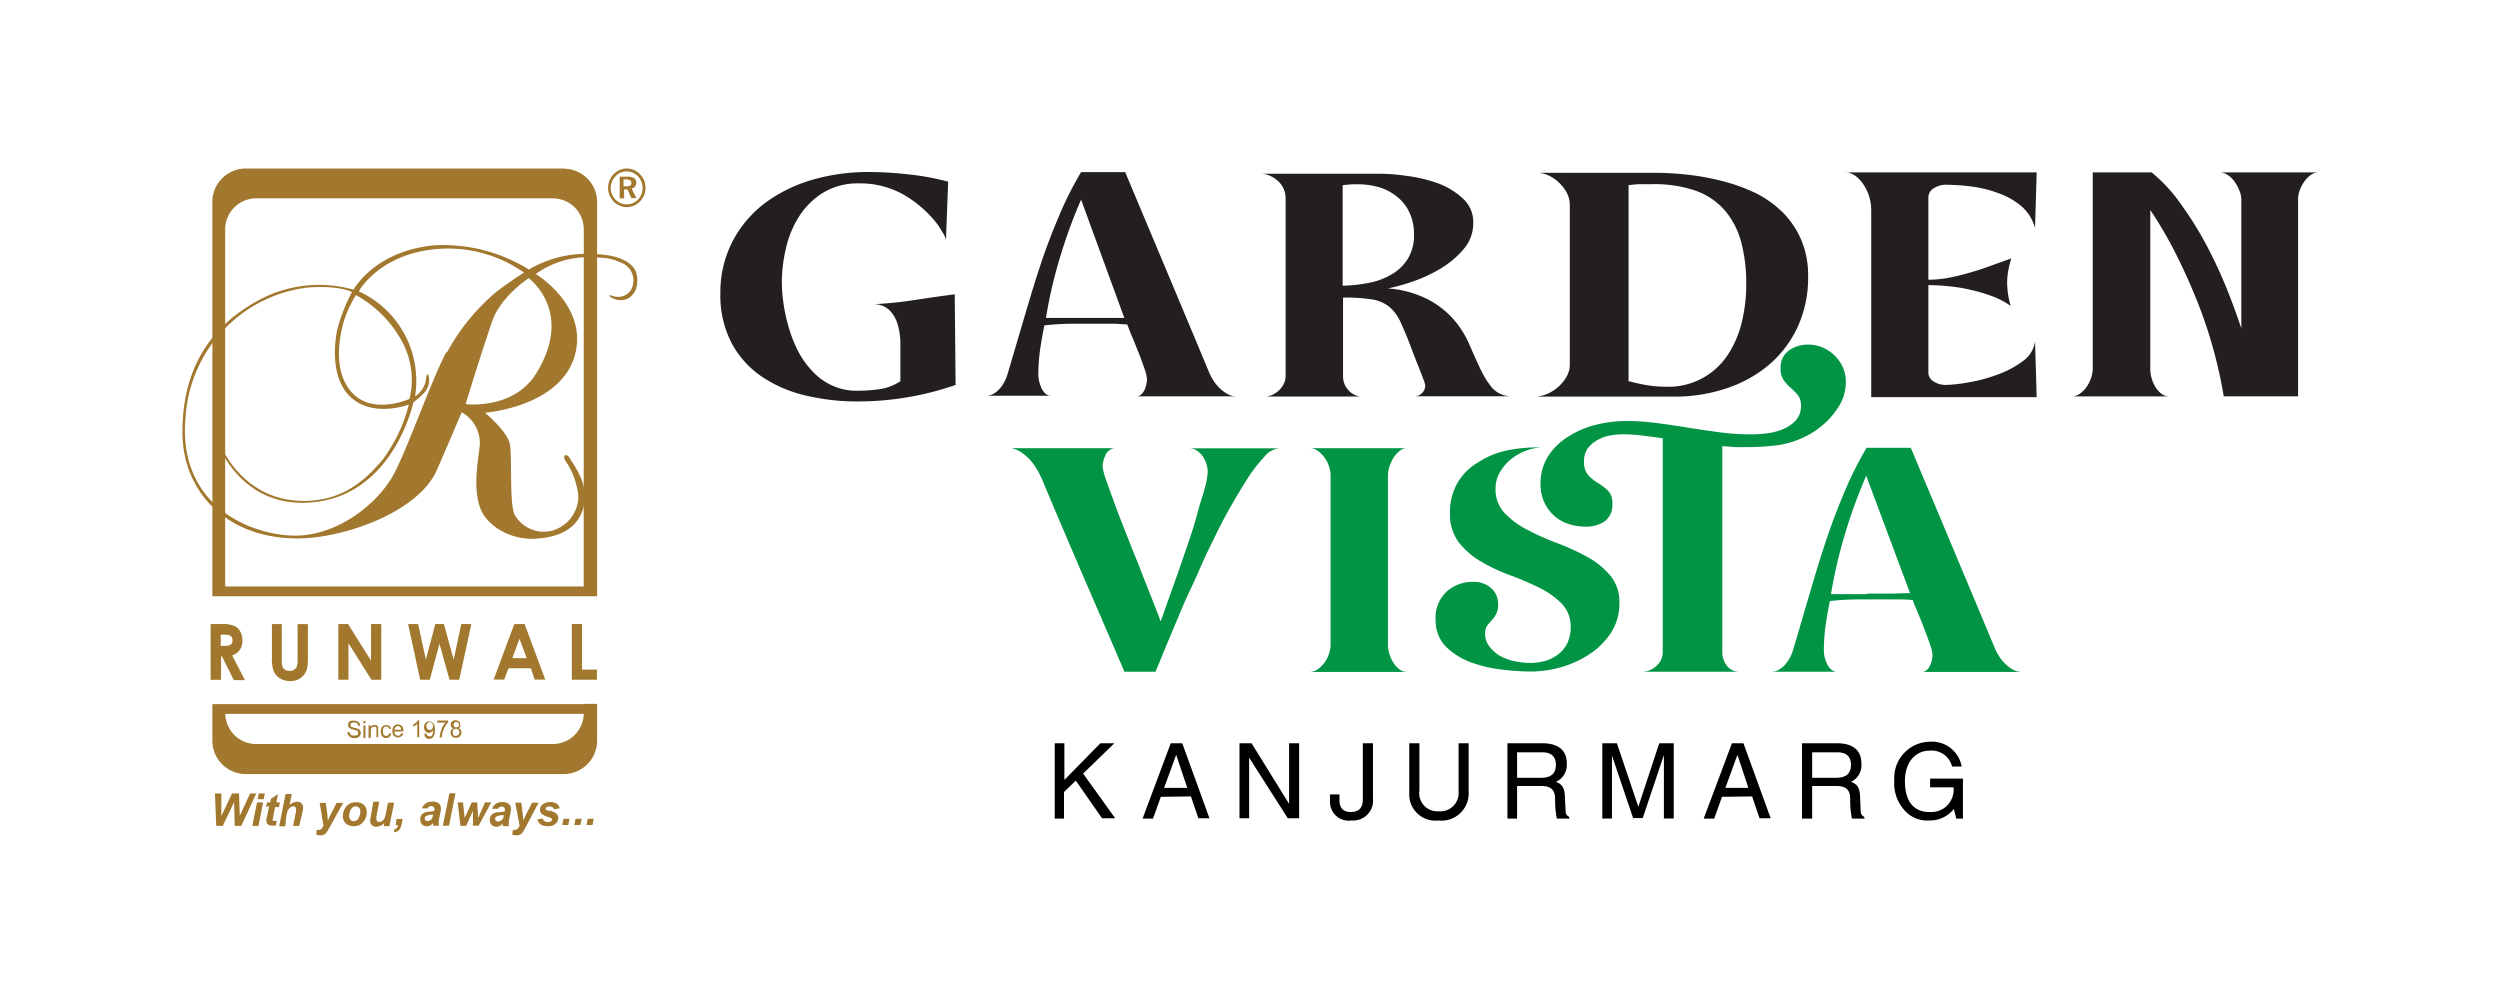<svg id="Layer_1" data-name="Layer 1" xmlns="http://www.w3.org/2000/svg" viewBox="0 0 259 104"><defs><style>.cls-1{fill:#a1782d;}.cls-2{fill:#231f20;}.cls-3{fill:#009444;}</style></defs><path class="cls-1" d="M21.82,64.65h1.12a3.48,3.48,0,0,1,1.3.18,1.26,1.26,0,0,1,.63.56,1.76,1.76,0,0,1,.24.93,1.66,1.66,0,0,1-.26,1,1.58,1.58,0,0,1-.8.58l1.33,2.56H24.22L23,68h-.1v2.43H21.82Zm1.06,2.26h.33a1.24,1.24,0,0,0,.69-.13.51.51,0,0,0,.19-.46A.63.63,0,0,0,24,66a.59.59,0,0,0-.26-.2,2.31,2.31,0,0,0-.58-.05h-.29v1.17"/><path class="cls-1" d="M28.13,64.65h1.06v3.73a1.91,1.91,0,0,0,.08.69.64.64,0,0,0,.27.32.92.92,0,0,0,.46.12.85.85,0,0,0,.48-.14.71.71,0,0,0,.28-.34,2.61,2.61,0,0,0,.07-.77v-3.6H31.9V68.1a6.19,6.19,0,0,1-.09,1.21,1.87,1.87,0,0,1-.37.65,1.57,1.57,0,0,1-.61.46A2.13,2.13,0,0,1,29,70.28a1.76,1.76,0,0,1-.64-.72,3.89,3.89,0,0,1-.19-1.46V64.65"/><polygon class="cls-1" points="35.05 64.65 36.06 64.65 38.44 68.45 38.44 64.65 39.5 64.65 39.5 70.42 38.48 70.42 36.1 66.64 36.1 70.42 35.05 70.42 35.05 64.65"/><polygon class="cls-1" points="42.28 64.65 43.32 64.65 44.12 68.34 45.1 64.65 45.99 64.65 47 68.34 47.79 64.65 48.83 64.65 47.58 70.42 46.57 70.42 45.53 66.69 44.53 70.42 43.53 70.42 42.28 64.65"/><path class="cls-1" d="M53.28,64.65h1.07l2.14,5.76h-1.1L55,69.23H52.68l-.44,1.18h-1.1Zm.54,1.53-.74,2h1.49l-.75-2"/><polygon class="cls-1" points="59.24 64.65 60.3 64.65 60.3 69.37 61.84 69.37 61.84 70.42 59.24 70.42 59.24 64.65"/><path class="cls-1" d="M58.47,17.46H25.34A3.46,3.46,0,0,0,22,21V61.77H61.86V21a3.45,3.45,0,0,0-3.39-3.52m2,43.28H23.33V23.82a3.21,3.21,0,0,1,3.16-3.27H57.33a3.21,3.21,0,0,1,3.15,3.27Zm0,12.19H22v3.71a3.46,3.46,0,0,0,3.39,3.53H58.47a3.46,3.46,0,0,0,3.39-3.53V72.92H60.48Zm-3.15,4.13H26.49a3.2,3.2,0,0,1-3.15-3.12H60.48a3.22,3.22,0,0,1-3.15,3.12"/><path class="cls-1" d="M62.45,26.7h0Zm1.53,0a3.51,3.51,0,0,0-.75-.21h0a13.77,13.77,0,0,0-2.1-.19,11.81,11.81,0,0,0-6.34,1.62,16.86,16.86,0,0,0-9.69-2.51c-6.26.52-8.47,4.6-8.47,4.6a13.14,13.14,0,0,0-9.66,1c-4.93,2.6-8.07,6.9-8.07,13.77,0,6,4.35,10.84,11.58,11,4.77.12,12.79-2.6,14.77-7.06.92-2.08,2.58-6,2.58-6a3.61,3.61,0,0,1,1.86,3.54c-.16,1.47-.68,4.12,0,6.2s3.26,3.5,5.8,3.35,4.43-1.09,5-3.38-1.1-4.29-1.43-4.91-.83-.39-.5.19a7.88,7.88,0,0,1,1.36,3.69A3.72,3.72,0,0,1,57.11,55a3.47,3.47,0,0,1-3.77-1.64c-.62-1.14-.23-6.12-.54-7.43s-2.55-3.17-2.55-3.17,8.1-.61,9.38-6.25c1.13-5-4.13-8.12-4.13-8.12a9.26,9.26,0,0,1,5.7-1.74,13.59,13.59,0,0,1,1.44.08,4.71,4.71,0,0,1,1.66.47,1.94,1.94,0,0,1,1.28,2.23A1.5,1.5,0,0,1,65,30.44a1.58,1.58,0,0,1-1.38.26c-.22-.05-.38-.16-.48-.09l0,0c0,.06,0,.13.37.3a1.76,1.76,0,0,0,1.58,0A1.91,1.91,0,0,0,66,29.34c.11-.91-.08-2-2-2.65M36.87,30.57a12,12,0,0,1,4.68,4.63,8.36,8.36,0,0,1,.88,6.12s-4.56,2.1-6.58-1.5c-1.37-2.43-.47-5.8-.13-6.84a13.08,13.08,0,0,1,1.15-2.41m9.35,5.94c-1.63,3.13-3.87,9.65-5.41,12.59s-5.92,6.64-10.73,6.38-11.7-3.55-10.85-12.34A14.42,14.42,0,0,1,31.86,29.79c3.36-.25,4.6.47,4.6.47a18,18,0,0,0-1.52,3.88c-.29,1.4-.65,4.69,1.07,6.67,2.31,2.65,6.35,1.1,6.35,1.1a16.26,16.26,0,0,1-2.75,5.75c-1.29,1.48-3.68,4.27-8.18,4.23-6.21,0-8.6-5.54-8.86-6.44s-.43-.67-.21,0,2.46,6.71,9.07,6.64c9.24-.11,11.4-10.42,11.4-10.42a7.11,7.11,0,0,0,.88-.75,2,2,0,0,0,.75-1.48c0-.71-.27-1-.33-.07A2.56,2.56,0,0,1,43,41.07a10.2,10.2,0,0,0-5.83-10.89s2.35-4.32,9.12-4.43a13.67,13.67,0,0,1,8,2.49,34.93,34.93,0,0,0-2.87,2,21.66,21.66,0,0,0-5.11,6.26m9.25,2.17c-2.35,3.82-7.32,3.2-7.32,3.2s1.28-4.24,2.73-8.54c.88-2.61,3.8-4.51,3.8-4.51s4.75,3.43.79,9.85"/><path class="cls-1" d="M36,75.84h.22a.33.33,0,0,0,.06.21.38.38,0,0,0,.18.14.51.51,0,0,0,.25,0,.52.52,0,0,0,.23,0,.3.3,0,0,0,.15-.11.27.27,0,0,0,0-.15.2.2,0,0,0,0-.15.48.48,0,0,0-.15-.1l-.31-.09a1.23,1.23,0,0,1-.33-.11.47.47,0,0,1-.18-.16.44.44,0,0,1-.06-.23.4.4,0,0,1,.07-.24.47.47,0,0,1,.23-.18.78.78,0,0,1,.31,0,.74.74,0,0,1,.34.06.43.43,0,0,1,.22.18.49.49,0,0,1,.09.28l-.21,0a.4.4,0,0,0-.13-.26.48.48,0,0,0-.29-.08.57.57,0,0,0-.31.08.22.22,0,0,0-.08.18.25.25,0,0,0,.06.16,1,1,0,0,0,.34.12,2.9,2.9,0,0,1,.38.11.55.55,0,0,1,.23.19.41.41,0,0,1,.07.25.56.56,0,0,1-.08.27.51.51,0,0,1-.22.19.72.72,0,0,1-.33.07.91.91,0,0,1-.39-.07.64.64,0,0,1-.25-.21.45.45,0,0,1-.11-.31m1.65-1.19h.21v.24h-.21Zm0,.48h.21v1.29h-.21Zm.53,1.29V75.14h.19v.18a.45.45,0,0,1,.39-.21.65.65,0,0,1,.21,0,.4.4,0,0,1,.14.11.39.39,0,0,1,.07.16s0,.11,0,.21v.79H39v-.78a.88.88,0,0,0,0-.2.5.5,0,0,0-.1-.11.22.22,0,0,0-.15,0,.33.33,0,0,0-.23.09.45.45,0,0,0-.1.34v.7Zm2.14-.48.21,0a.58.58,0,0,1-.17.35.51.51,0,0,1-.35.13.52.52,0,0,1-.41-.18.72.72,0,0,1-.15-.49.93.93,0,0,1,.06-.36.53.53,0,0,1,.2-.24.64.64,0,0,1,.3-.08.51.51,0,0,1,.34.11.44.44,0,0,1,.16.3l-.2,0a.33.33,0,0,0-.11-.2.27.27,0,0,0-.18-.07.32.32,0,0,0-.26.13.73.73,0,0,0,0,.74.32.32,0,0,0,.25.12.32.32,0,0,0,.21-.08.34.34,0,0,0,.1-.24m1.24.06.23,0a.54.54,0,0,1-.2.3.52.52,0,0,1-.36.11.57.57,0,0,1-.43-.18.71.71,0,0,1-.15-.48.74.74,0,0,1,.16-.51.57.57,0,0,1,.42-.17.55.55,0,0,1,.41.17.72.72,0,0,1,.16.5v.06h-.93a.54.54,0,0,0,.11.33.35.35,0,0,0,.26.11.32.32,0,0,0,.2-.07.53.53,0,0,0,.12-.2m-.69-.35h.69a.38.38,0,0,0-.07-.24.31.31,0,0,0-.26-.14.37.37,0,0,0-.24.1.38.38,0,0,0-.12.28m2.57.77h-.21V75a2,2,0,0,1-.2.16l-.23.11v-.22a1.1,1.1,0,0,0,.31-.2.67.67,0,0,0,.19-.24h.13v1.78ZM44,76l.2,0a.34.34,0,0,0,.09.22.29.29,0,0,0,.19.06.29.29,0,0,0,.16,0,.49.49,0,0,0,.13-.12.52.52,0,0,0,.07-.21.8.8,0,0,0,0-.27v0a.46.46,0,0,1-.17.17.42.42,0,0,1-.24.07.43.43,0,0,1-.35-.16.58.58,0,0,1-.15-.43.63.63,0,0,1,.15-.43.57.57,0,0,1,.39-.16.52.52,0,0,1,.31.1.61.61,0,0,1,.21.26,1.57,1.57,0,0,1,.07.5,2,2,0,0,1-.07.54.68.68,0,0,1-.21.3.51.51,0,0,1-.33.11.44.44,0,0,1-.32-.12A.4.4,0,0,1,44,76m.86-.78a.38.38,0,0,0-.1-.29.28.28,0,0,0-.23-.11.34.34,0,0,0-.25.11.48.48,0,0,0-.1.31.33.33,0,0,0,.1.27.31.31,0,0,0,.25.11.3.3,0,0,0,.24-.11.44.44,0,0,0,.09-.29m.44-.35v-.22h1.12v.18a2.11,2.11,0,0,0-.33.48,2.7,2.7,0,0,0-.25.61,3.34,3.34,0,0,0-.08.49h-.21a2.13,2.13,0,0,1,.08-.51,3.1,3.1,0,0,1,.21-.58,2.31,2.31,0,0,1,.31-.46h-.85Zm1.65.58a.59.59,0,0,1-.19-.14.42.42,0,0,1-.07-.23.43.43,0,0,1,.14-.33.5.5,0,0,1,.35-.13.55.55,0,0,1,.37.13.46.46,0,0,1,.13.33.38.38,0,0,1,0,.22.35.35,0,0,1-.19.14.43.43,0,0,1,.24.17.54.54,0,0,1,.08.28.57.57,0,0,1-.16.39.58.58,0,0,1-.4.16.59.59,0,0,1-.42-.16.53.53,0,0,1-.15-.39.5.5,0,0,1,.09-.29.36.36,0,0,1,.23-.15m0-.38a.28.28,0,0,0,.07.21.3.3,0,0,0,.21.08.3.3,0,0,0,.2-.08.22.22,0,0,0,.07-.19.24.24,0,0,0-.07-.2.26.26,0,0,0-.21-.08.29.29,0,0,0-.2.07.3.3,0,0,0-.07.19m-.07.82a.34.34,0,0,0,0,.18.37.37,0,0,0,.13.15.37.37,0,0,0,.18,0,.4.4,0,0,0,.26-.1.43.43,0,0,0,.09-.26.38.38,0,0,0-.1-.26.37.37,0,0,0-.26-.1.35.35,0,0,0-.25.1.37.37,0,0,0-.09.25"/><path class="cls-1" d="M25,85.56h-.68l-.07-2.45-1.17,2.45h-.68l-.13-3.36h.66l0,2.35,1.11-2.35h.72l.08,2.32,1.07-2.32h.64Zm1.81-3.36h.63l-.12.6h-.62Zm-.18.93h.63l-.48,2.43h-.64Zm.93.48.1-.48H28l.08-.39.72-.46-.17.85H29l-.1.48H28.5l-.2,1c0,.18-.06.29-.06.31a.18.18,0,0,0,.05.12.24.24,0,0,0,.16,0l.22,0-.1.49a1.27,1.27,0,0,1-.33,0,.78.78,0,0,1-.49-.13.47.47,0,0,1-.16-.37c0-.07,0-.25.09-.52l.2-1Zm2,2h-.64l.67-3.36h.64L30,83.39a2.11,2.11,0,0,1,.4-.25,1,1,0,0,1,.39-.08.61.61,0,0,1,.45.17.62.62,0,0,1,.16.45,2.53,2.53,0,0,1-.06.45L31,85.56h-.64l.3-1.45a2,2,0,0,0,0-.3.32.32,0,0,0-.07-.2.3.3,0,0,0-.2-.08.5.5,0,0,0-.31.13.89.89,0,0,0-.29.37,4.08,4.08,0,0,0-.14.57Zm3.56-2.43h.63l.17,1.21c0,.31.05.53.05.65a5.73,5.73,0,0,1,.35-.78l.55-1.08h.68L34.1,85.8a4,4,0,0,1-.29.46.61.61,0,0,1-.24.21.8.8,0,0,1-.36.07,1.65,1.65,0,0,1-.45-.07l.05-.49a2.24,2.24,0,0,0,.24,0c.19,0,.34-.16.46-.45Zm2.41,1.42a1.57,1.57,0,0,1,.37-1.08,1.28,1.28,0,0,1,1-.4A1,1,0,0,1,38,84.16a1.48,1.48,0,0,1-.38,1,1.18,1.18,0,0,1-1,.43,1.25,1.25,0,0,1-.59-.14.82.82,0,0,1-.38-.38,1.13,1.13,0,0,1-.13-.54m1.81-.47a.48.48,0,0,0-.14-.37.4.4,0,0,0-.33-.15.57.57,0,0,0-.36.13.8.8,0,0,0-.24.38,1.34,1.34,0,0,0-.09.46.63.63,0,0,0,.13.41.43.43,0,0,0,.35.16.55.55,0,0,0,.44-.23,1.35,1.35,0,0,0,.24-.79m1.34-1h.62L39,84.56a1.85,1.85,0,0,0,0,.34.26.26,0,0,0,.07.18.27.27,0,0,0,.2.07l.16,0,.17-.1.16-.15a1.2,1.2,0,0,0,.12-.23,3.3,3.3,0,0,0,.09-.35l.22-1.16h.64l-.49,2.43h-.59l.06-.33a1.12,1.12,0,0,1-.84.39.6.6,0,0,1-.45-.17.61.61,0,0,1-.17-.46,3.34,3.34,0,0,1,.08-.5Zm2.41,1.79h.64l-.11.52a1.31,1.31,0,0,1-.29.65.75.75,0,0,1-.51.19l.06-.3a.55.55,0,0,0,.24-.13.65.65,0,0,0,.13-.29H41Zm3.26-1.11-.62,0a1,1,0,0,1,.38-.5,1.13,1.13,0,0,1,.69-.19,1,1,0,0,1,.67.19.55.55,0,0,1,.21.46,1.69,1.69,0,0,1,0,.23c0,.09-.06.3-.13.66a3.51,3.51,0,0,0-.09.61,1.08,1.08,0,0,0,.05.34h-.62a2.33,2.33,0,0,1,0-.28,1.08,1.08,0,0,1-.31.26.78.78,0,0,1-.36.08.59.59,0,0,1-.48-.2.67.67,0,0,1-.19-.51.73.73,0,0,1,.2-.55,1.2,1.2,0,0,1,.75-.25A3.06,3.06,0,0,0,45,84a.73.73,0,0,0,0-.22.25.25,0,0,0-.08-.18.35.35,0,0,0-.24-.08.36.36,0,0,0-.27.08.4.4,0,0,0-.14.19m.61.61-.16,0a1.56,1.56,0,0,0-.62.17.27.27,0,0,0-.1.22.26.26,0,0,0,.08.19.29.29,0,0,0,.21.08.5.5,0,0,0,.27-.08.47.47,0,0,0,.19-.18,1.2,1.2,0,0,0,.11-.35Zm1,1.14.68-3.36h.63l-.67,3.36Zm3.71,0h-.59L49,84l-.71,1.56h-.59l-.29-2.43h.56l.17,1.62.73-1.62h.57l.09,1.62.72-1.62h.64Zm2-1.75-.61,0a.94.94,0,0,1,.37-.5,1.12,1.12,0,0,1,.7-.19,1,1,0,0,1,.66.19.55.55,0,0,1,.22.46.86.86,0,0,1,0,.23c0,.09-.06.3-.13.66a3.51,3.51,0,0,0-.09.61,1.47,1.47,0,0,0,0,.34h-.61a.86.86,0,0,1,0-.28,1.15,1.15,0,0,1-.33.26.76.76,0,0,1-.36.08.61.61,0,0,1-.48-.2.71.71,0,0,1-.19-.51.74.74,0,0,1,.21-.55,1.18,1.18,0,0,1,.75-.25,2.93,2.93,0,0,0,.6-.09.73.73,0,0,0,0-.22.22.22,0,0,0-.08-.18.34.34,0,0,0-.23-.08.36.36,0,0,0-.27.08.27.27,0,0,0-.16.19m.6.61a.75.75,0,0,1-.15,0,1.51,1.51,0,0,0-.62.17.27.27,0,0,0-.1.22.23.23,0,0,0,.09.19.26.26,0,0,0,.2.08A.5.5,0,0,0,51.9,85a.44.44,0,0,0,.2-.18,1.25,1.25,0,0,0,.1-.35Zm1.22-1.29h.63l.15,1.21c0,.31.07.53.07.65a5.61,5.61,0,0,1,.34-.78l.56-1.08h.67L54.4,85.8a2.41,2.41,0,0,1-.28.46.64.64,0,0,1-.25.21.74.74,0,0,1-.34.07,1.66,1.66,0,0,1-.46-.07l.06-.49.22,0c.19,0,.36-.16.48-.45Zm2.23,1.74.61-.1a.63.63,0,0,0,.21.28.53.53,0,0,0,.32.09.52.52,0,0,0,.35-.1.24.24,0,0,0,.09-.16.21.21,0,0,0-.05-.12.88.88,0,0,0-.27-.12,2.28,2.28,0,0,1-.71-.32.54.54,0,0,1-.21-.47.66.66,0,0,1,.2-.49,1.18,1.18,0,0,1,.86-.29,1.13,1.13,0,0,1,.68.17.75.75,0,0,1,.29.47l-.58.1a.53.53,0,0,0-.15-.2.71.71,0,0,0-.34-.09.44.44,0,0,0-.29.08.19.19,0,0,0-.09.15.16.16,0,0,0,.09.15A1.2,1.2,0,0,0,57,84a1.85,1.85,0,0,1,.62.27.6.6,0,0,1,.22.46.78.78,0,0,1-.28.6,1.1,1.1,0,0,1-.8.26,1.36,1.36,0,0,1-.77-.19,1.23,1.23,0,0,1-.35-.57m2.74,0H59l-.13.64h-.63Zm1.25,0h.63l-.13.64h-.63Zm1.25,0h.63l-.13.64h-.62l.12-.64"/><path class="cls-1" d="M64.6,18.6v.7h.31a.65.65,0,0,0,.38-.08.3.3,0,0,0,.12-.26.32.32,0,0,0-.12-.28.79.79,0,0,0-.4-.09H64.6Zm-.46-.3H65a1.19,1.19,0,0,1,.69.16.51.51,0,0,1,.23.45.66.66,0,0,1-.12.41.57.57,0,0,1-.36.21l.49,1h-.52L65,19.62h-.34v.93h-.46V18.3Zm.78-.54a1.59,1.59,0,0,0-.62.12,1.55,1.55,0,0,0-.52.37,1.68,1.68,0,0,0-.38.57,1.79,1.79,0,0,0-.13.65,1.56,1.56,0,0,0,.13.64,1.52,1.52,0,0,0,.35.55,1.71,1.71,0,0,0,.54.38,1.46,1.46,0,0,0,.61.13,1.63,1.63,0,0,0,1.19-.49,1.63,1.63,0,0,0,.48-1.18,1.85,1.85,0,0,0-.12-.67,1.58,1.58,0,0,0-.34-.55,1.77,1.77,0,0,0-.54-.38,1.46,1.46,0,0,0-.65-.14m0-.3a1.91,1.91,0,0,1,.76.15,1.83,1.83,0,0,1,.63.45,1.93,1.93,0,0,1,.42.63,2.18,2.18,0,0,1,.14.76,2,2,0,0,1-.15.78,2.09,2.09,0,0,1-.42.64,2.15,2.15,0,0,1-.64.44,1.88,1.88,0,0,1-.74.15,1.69,1.69,0,0,1-.73-.16,1.71,1.71,0,0,1-.63-.44,2.13,2.13,0,0,1-.42-.65,1.92,1.92,0,0,1-.14-.75,2.07,2.07,0,0,1,.15-.77,1.93,1.93,0,0,1,.43-.66,1.87,1.87,0,0,1,1.34-.57"/><path class="cls-2" d="M89.89,17.82a37.36,37.36,0,0,1,4.2.24,26.76,26.76,0,0,1,4.14.76L98,24.88a2,2,0,0,0-.33-.77c-.19-.33-.35-.58-.46-.75a11.87,11.87,0,0,0-3.61-3.2A9.08,9.08,0,0,0,89,19a6.84,6.84,0,0,0-3.63.91,7.73,7.73,0,0,0-2.49,2.37,10.22,10.22,0,0,0-1.42,3.3A15.4,15.4,0,0,0,81,29.23a16,16,0,0,0,.2,2.4,17.31,17.31,0,0,0,.59,2.54,13.24,13.24,0,0,0,1,2.41,9.27,9.27,0,0,0,1.49,2,6.43,6.43,0,0,0,2,1.39,6,6,0,0,0,2.49.51,16.94,16.94,0,0,0,2.34-.16,5.24,5.24,0,0,0,2.17-.83V37.09q0-.73,0-1.71a7.61,7.61,0,0,0-.3-1.83,3.41,3.41,0,0,0-.86-1.44,2.32,2.32,0,0,0-1.69-.59,41,41,0,0,0,4.26-.43c1.42-.22,2.84-.42,4.22-.6L99,39.88a30.92,30.92,0,0,1-5,1.28,30.65,30.65,0,0,1-5.14.43A22.8,22.8,0,0,1,83.58,41,13.63,13.63,0,0,1,79,39.07a9.78,9.78,0,0,1-3.18-3.48,10.71,10.71,0,0,1-1.19-5.24A11.46,11.46,0,0,1,76,24.8a11.83,11.83,0,0,1,3.45-3.91,15.65,15.65,0,0,1,4.87-2.31,20.79,20.79,0,0,1,5.6-.76"/><path class="cls-2" d="M102.14,41a1.57,1.57,0,0,0,.8-.21,2.66,2.66,0,0,0,.66-.56,3.34,3.34,0,0,0,.49-.75,3.86,3.86,0,0,0,.3-.76c.5-1.65,1-3.39,1.54-5.21S107,29.87,107.61,28s1.25-3.62,2-5.37A35.79,35.79,0,0,1,112,17.83h4.57c1.45,3.47,2.9,6.9,4.32,10.29s2.87,6.84,4.32,10.33a5.73,5.73,0,0,0,.45.89,4.44,4.44,0,0,0,.66.84,3.79,3.79,0,0,0,.83.63,1.94,1.94,0,0,0,.94.25H117.71a.78.78,0,0,0,.51-.18,1.7,1.7,0,0,0,.35-.47,2.46,2.46,0,0,0,.19-.58,2.77,2.77,0,0,0,.07-.56,4.18,4.18,0,0,0-.26-1.07c-.18-.52-.38-1.08-.62-1.68s-.46-1.17-.69-1.7-.39-1-.48-1.21c-.45,0-.89-.07-1.36-.07h-4.3a26.55,26.55,0,0,0-2.92.17q-.26,1.23-.45,2.55a19.34,19.34,0,0,0-.18,2.59,2.74,2.74,0,0,0,.09.66,3.71,3.71,0,0,0,.24.71,2,2,0,0,0,.43.58A.91.91,0,0,0,109,41h-6.82ZM112,32.94c.75,0,1.5,0,2.24,0s1.49,0,2.24,0L112,20.68a54.92,54.92,0,0,0-2.19,6,47.75,47.75,0,0,0-1.45,6.26Z"/><path class="cls-2" d="M143,18a19.61,19.61,0,0,1,2.8.23A15.18,15.18,0,0,1,149,19a7.74,7.74,0,0,1,2.57,1.58,3.29,3.29,0,0,1,1.06,2.52,4.06,4.06,0,0,1-.94,2.64,9.33,9.33,0,0,1-2.31,2,15,15,0,0,1-2.89,1.38,19.75,19.75,0,0,1-2.71.76,10.85,10.85,0,0,1,4.2,1.16,9.22,9.22,0,0,1,2.64,2.08,10,10,0,0,1,1.59,2.53c.38.89.76,1.73,1.12,2.49a9.48,9.48,0,0,0,1.22,2,2.65,2.65,0,0,0,1.88.91h-9.74a1.11,1.11,0,0,0,.68-.38,1.05,1.05,0,0,0,.28-.74,2.45,2.45,0,0,0-.2-.66c-.13-.36-.28-.75-.44-1.16s-.33-.81-.47-1.18-.24-.61-.28-.74c-.43-1.15-.82-2.07-1.14-2.77a4.55,4.55,0,0,0-1.17-1.62,3.85,3.85,0,0,0-1.81-.78,18.25,18.25,0,0,0-3-.19V39a2.08,2.08,0,0,0,.51,1.37,2,2,0,0,0,1.27.71H131.2a2.06,2.06,0,0,0,.73-.23,2.75,2.75,0,0,0,.64-.48,2.23,2.23,0,0,0,.45-.65,1.8,1.8,0,0,0,.17-.76V20.51a2.33,2.33,0,0,0-.2-.94,2.4,2.4,0,0,0-.55-.78,2.91,2.91,0,0,0-.79-.54,2.39,2.39,0,0,0-.94-.25H143Zm-3.91,11.6a15.78,15.78,0,0,0,2.64-.28,7.35,7.35,0,0,0,2.37-.85,4.83,4.83,0,0,0,1.72-1.61,4.66,4.66,0,0,0,.67-2.58,5.15,5.15,0,0,0-.47-2.26,4.52,4.52,0,0,0-1.25-1.61,5.3,5.3,0,0,0-1.86-1,8,8,0,0,0-2.29-.32,10.58,10.58,0,0,0-1.52.1V29.59Z"/><path class="cls-2" d="M162.63,37.81V21.24a2.69,2.69,0,0,0-.28-1.21,3.82,3.82,0,0,0-.73-1,4,4,0,0,0-1-.76,3.46,3.46,0,0,0-1.17-.37h12a31.65,31.65,0,0,1,3.57.22,25.56,25.56,0,0,1,3.61.69A18.93,18.93,0,0,1,182,20.06a11.13,11.13,0,0,1,2.75,2,9.13,9.13,0,0,1,1.87,2.82,9.31,9.31,0,0,1,.7,3.74,12.15,12.15,0,0,1-1.11,5.31,11.45,11.45,0,0,1-3,3.91,13.3,13.3,0,0,1-4.43,2.42,16.73,16.73,0,0,1-5.34.83H159.25a3.66,3.66,0,0,0,1.19-.35,4.14,4.14,0,0,0,1.07-.73,3.79,3.79,0,0,0,.79-1,2.42,2.42,0,0,0,.33-1.21m6,1.66c.62.17,1.26.32,1.91.43a11.65,11.65,0,0,0,1.94.17A7.35,7.35,0,0,0,179,36.76a10.66,10.66,0,0,0,1.45-3.39,16.28,16.28,0,0,0,.46-3.88,16.66,16.66,0,0,0-.54-4.48,8.4,8.4,0,0,0-1.72-3.26,7.21,7.21,0,0,0-3-2,13.19,13.19,0,0,0-4.45-.67c-.43,0-.84,0-1.24,0s-.83.06-1.24.1V39.47Z"/><path class="cls-2" d="M191.22,17.86H211l-.17,5.77a4.51,4.51,0,0,0-1.44-2.29A7.59,7.59,0,0,0,207,20a12.16,12.16,0,0,0-2.78-.68,22.19,22.19,0,0,0-2.69-.18,2.22,2.22,0,0,0-1.16.35,1.11,1.11,0,0,0-.59,1v8.49a11.56,11.56,0,0,0,2.14-.21c.74-.14,1.49-.33,2.24-.55s1.49-.46,2.21-.73l2-.72a9.91,9.91,0,0,0-.31,1.25,7.83,7.83,0,0,0-.12,1.29,8.76,8.76,0,0,0,.37,2.39,7.87,7.87,0,0,0-1.89-1,16.12,16.12,0,0,0-2.21-.66,16.33,16.33,0,0,0-2.29-.38,20.45,20.45,0,0,0-2.14-.12v9a1.08,1.08,0,0,0,.58,1,2.25,2.25,0,0,0,1.17.34,15.71,15.71,0,0,0,2.44-.27,16.66,16.66,0,0,0,3-.81,10,10,0,0,0,2.61-1.4,2.94,2.94,0,0,0,1.25-2.06l.17,5.8h-7.92l-9.22,0V21.8a5,5,0,0,0-.16-1.24,4.29,4.29,0,0,0-.5-1.21,3.65,3.65,0,0,0-.82-1,2.25,2.25,0,0,0-1.14-.52"/><path class="cls-2" d="M216.81,38.21V17.86h6.1a16.37,16.37,0,0,1,3,3.24,37.36,37.36,0,0,1,2.62,4.18,48.21,48.21,0,0,1,2.11,4.5c.62,1.52,1.13,2.95,1.56,4.24V20.68a2.4,2.4,0,0,0-.19-.91,4,4,0,0,0-.48-.91,2.53,2.53,0,0,0-.71-.71,1.51,1.51,0,0,0-.87-.29H240.1a1.46,1.46,0,0,0-.8.34,2.92,2.92,0,0,0-.64.71,3.52,3.52,0,0,0-.43.87,2.83,2.83,0,0,0-.15.86V41.06h-7.7a48.65,48.65,0,0,0-1.11-5,48,48,0,0,0-1.7-5c-.67-1.67-1.4-3.28-2.2-4.86a43.64,43.64,0,0,0-2.6-4.45V38.29a3.17,3.17,0,0,0,.13.87,3.9,3.9,0,0,0,.39.91,2.54,2.54,0,0,0,.62.71,1.33,1.33,0,0,0,.85.29H214.62a1.44,1.44,0,0,0,.86-.29,2.78,2.78,0,0,0,.7-.71,4,4,0,0,0,.46-.92,3.18,3.18,0,0,0,.17-.94"/><path class="cls-3" d="M104.88,46.43h10.57a1.22,1.22,0,0,0-.94.76,2.89,2.89,0,0,0-.28,1.19,7,7,0,0,0,.39,1.42c.27.78.61,1.7,1,2.77s.86,2.22,1.34,3.46,1,2.43,1.41,3.55l1.19,3c.33.86.57,1.46.67,1.8.16-.4.38-1,.68-1.86s.63-1.78,1-2.82.74-2.13,1.13-3.27.74-2.2,1-3.21.58-1.89.78-2.67a7.86,7.86,0,0,0,.3-1.62,2.82,2.82,0,0,0-.13-.84,3,3,0,0,0-.38-.81,2.36,2.36,0,0,0-.62-.6,1.43,1.43,0,0,0-.82-.23h9.31a2.29,2.29,0,0,0-1.5.88,15.71,15.71,0,0,0-1.79,2.33c-.63,1-1.29,2.1-2,3.37s-1.34,2.59-2,3.94S124,59.67,123.36,61s-1.16,2.61-1.64,3.76-.91,2.15-1.25,3-.62,1.47-.76,1.83h-3.22q-2.11-4.93-4.21-9.76c-1.38-3.22-2.78-6.48-4.17-9.8a9.63,9.63,0,0,0-.51-1.1,8.17,8.17,0,0,0-.73-1.11A5.22,5.22,0,0,0,106,47a2.52,2.52,0,0,0-1.08-.52"/><path class="cls-3" d="M135.67,46.43h10.1a1.2,1.2,0,0,0-.79.3,2.94,2.94,0,0,0-.63.72,4.62,4.62,0,0,0-.41.91,3,3,0,0,0-.15.85V66.8a3.23,3.23,0,0,0,.13.88,3.7,3.7,0,0,0,.4.91,2.79,2.79,0,0,0,.63.73,1.3,1.3,0,0,0,.82.29h-10.1a1.47,1.47,0,0,0,.86-.28,3.22,3.22,0,0,0,.69-.69,3.12,3.12,0,0,0,.46-.91,2.89,2.89,0,0,0,.17-.89V49.21a2.89,2.89,0,0,0-.17-.9,3.12,3.12,0,0,0-.46-.91,3.22,3.22,0,0,0-.69-.69,1.47,1.47,0,0,0-.86-.28"/><path class="cls-3" d="M148.72,64.12a3.71,3.71,0,0,1,1.1-2.78,4,4,0,0,1,2.84-1.06,2.69,2.69,0,0,1,1.8.63,2.15,2.15,0,0,1,.74,1.73,1.92,1.92,0,0,1-.21,1,3.08,3.08,0,0,1-.46.64,5.82,5.82,0,0,0-.47.56,1.3,1.3,0,0,0-.2.75,2.08,2.08,0,0,0,.48,1.43,3.71,3.71,0,0,0,1.19,1,5.56,5.56,0,0,0,1.52.51,8.19,8.19,0,0,0,1.5.15,5.56,5.56,0,0,0,1.59-.23,4.08,4.08,0,0,0,1.34-.7,3.23,3.23,0,0,0,.91-1.15,3.72,3.72,0,0,0,.33-1.6,3.38,3.38,0,0,0-.93-2.47,8.73,8.73,0,0,0-2.32-1.64,30.46,30.46,0,0,0-3-1.29,18.08,18.08,0,0,1-3-1.4,8.22,8.22,0,0,1-2.33-2,4.77,4.77,0,0,1-.92-3,6,6,0,0,1,.81-3.23,5.89,5.89,0,0,1,2.11-2.07A8.74,8.74,0,0,1,156,46.69a15.82,15.82,0,0,1,3.28-.34h.6a5.08,5.08,0,0,0-1.73.32,5.41,5.41,0,0,0-1.59.89,4.73,4.73,0,0,0-1.17,1.36,3.35,3.35,0,0,0-.45,1.7,3.55,3.55,0,0,0,.95,2.55,9,9,0,0,0,2.38,1.74,27.41,27.41,0,0,0,3.09,1.37,24.36,24.36,0,0,1,3.09,1.42,8.33,8.33,0,0,1,2.38,1.93,4.28,4.28,0,0,1,.94,2.85,5.5,5.5,0,0,1-.86,3.05,7.63,7.63,0,0,1-2.2,2.22,10.58,10.58,0,0,1-2.95,1.36,11.59,11.59,0,0,1-3.1.46,25.17,25.17,0,0,1-3.05-.2,13.94,13.94,0,0,1-3.27-.77,7.34,7.34,0,0,1-2.6-1.66,3.86,3.86,0,0,1-1-2.82m19.65-20.51a25.91,25.91,0,0,1,3.27.22q1.63.21,3.24.48c1.08.17,2.15.33,3.24.47a23.52,23.52,0,0,0,3.24.22,14.42,14.42,0,0,0,1.62-.1,6.33,6.33,0,0,0,1.7-.43,3.84,3.84,0,0,0,1.34-.91,2.18,2.18,0,0,0,.54-1.54,1.67,1.67,0,0,0-.33-1.09,6.37,6.37,0,0,0-.73-.74,4.94,4.94,0,0,1-.72-.79,2,2,0,0,1-.33-1.24,2.15,2.15,0,0,1,.86-1.85,3.4,3.4,0,0,1,2-.61,3.74,3.74,0,0,1,1.49.3,4.09,4.09,0,0,1,1.24.83,4,4,0,0,1,.86,1.22,3.71,3.71,0,0,1,.31,1.49,4.76,4.76,0,0,1-.66,2.45,8,8,0,0,1-1.68,2,8.54,8.54,0,0,1-2.26,1.42,9.26,9.26,0,0,1-2.43.71,25,25,0,0,1-3.09.2l-1.34,0-1.34-.1V67.54a2.27,2.27,0,0,0,.48,1.44,1.62,1.62,0,0,0,1.34.61H170.11a2.15,2.15,0,0,0,1.49-.6,1.87,1.87,0,0,0,.66-1.45V45.4l-2.07-.27a15.7,15.7,0,0,0-2.08-.13,7.08,7.08,0,0,0-1.35.13,4.1,4.1,0,0,0-1.27.46,3.19,3.19,0,0,0-1,.86,2.2,2.2,0,0,0-.38,1.33,2,2,0,0,0,.46,1.48,5.05,5.05,0,0,0,1,.8,5.46,5.46,0,0,1,1,.76,1.82,1.82,0,0,1,.47,1.39,2.07,2.07,0,0,1-.81,1.81,3.43,3.43,0,0,1-1.95.54,5.5,5.5,0,0,1-1.84-.3,4,4,0,0,1-1.47-.87,4.2,4.2,0,0,1-1-1.39,4.51,4.51,0,0,1-.37-1.84,5.26,5.26,0,0,1,.8-2.92,6.69,6.69,0,0,1,2.06-2A9.39,9.39,0,0,1,165.37,44a12.71,12.71,0,0,1,3-.38"/><path class="cls-3" d="M183.52,69.59a1.54,1.54,0,0,0,.79-.22,2.7,2.7,0,0,0,.67-.56,4,4,0,0,0,.49-.74,5,5,0,0,0,.3-.76c.5-1.66,1-3.4,1.54-5.23s1.07-3.65,1.67-5.48,1.26-3.62,2-5.38a37.47,37.47,0,0,1,2.4-4.83h4.58c1.45,3.47,2.9,6.9,4.32,10.29s2.87,6.83,4.32,10.32a5,5,0,0,0,.45.89,4.21,4.21,0,0,0,.66.85,4.08,4.08,0,0,0,.82.63,2,2,0,0,0,1,.24H199.08a.73.73,0,0,0,.52-.18,1.35,1.35,0,0,0,.34-.46,2.49,2.49,0,0,0,.2-.58,3,3,0,0,0,.07-.56,4,4,0,0,0-.27-1.08c-.17-.52-.38-1.07-.61-1.67s-.46-1.17-.69-1.71-.4-.94-.48-1.2a12,12,0,0,0-1.36-.07h-4.3a26.55,26.55,0,0,0-2.92.17q-.26,1.21-.45,2.55a19.12,19.12,0,0,0-.18,2.59,3.37,3.37,0,0,0,.08.66,3.75,3.75,0,0,0,.25.71,1.83,1.83,0,0,0,.43.58,1,1,0,0,0,.63.23Zm9.88-8.09c.75,0,1.49,0,2.24,0s1.49-.05,2.24-.05l-4.54-12.16a54.92,54.92,0,0,0-2.19,6,49.85,49.85,0,0,0-1.46,6.26h3.71Z"/><path d="M110.27,84.81h-1V77h1V80.8L114,77h1.45l-3.24,3.14,3.32,4.63h-1.36l-2.72-3.9-1.22,1.18v2.72Z"/><path d="M120.26,82.55l-.81,2.26h-1.08L121.29,77h1.19l2.82,7.77h-1.15l-.77-2.26Zm2.74-.93-1.15-3.42h0l-1.25,3.42Z"/><path d="M133.59,77h1v7.77h-1.18l-4-6.28h0v6.28h-1V77h1.25l3.89,6.28h0V77Z"/><path d="M138.77,82.31v.54c0,.94.44,1.27,1.17,1.27,1,0,1.25-.59,1.25-1.35V77h1.05V82.7A2.07,2.07,0,0,1,140,85a1.93,1.93,0,0,1-2.21-1.94V82.3h1Z"/><path d="M152.15,77v5A2.82,2.82,0,0,1,149,85a2.7,2.7,0,0,1-3-2.79V77h1.05v4.89a1.88,1.88,0,0,0,2,2.16A1.9,1.9,0,0,0,151.11,82V77Z"/><path d="M157.17,84.81h-1V77h3.6c1.28,0,2.55.44,2.55,2.09A1.92,1.92,0,0,1,161.19,81c.44.18.88.38.93,1.46l.07,1.4c0,.43.06.6.39.78v.17h-1.29a9.66,9.66,0,0,1-.18-2c0-.63-.14-1.38-1.39-1.38h-2.55v3.34Zm0-4.23h2.44c.77,0,1.58-.2,1.58-1.35s-.88-1.29-1.4-1.29h-2.62Z"/><path d="M172.38,84.81V80.22c0-.23,0-1.22,0-2h0l-2.19,6.53h-1L167,78.28h0c0,.72,0,1.71,0,1.93V84.8h-1V77h1.51l2.22,6.58h0L171.9,77h1.5V84.8h-1Z"/><path d="M178.4,82.55l-.81,2.26H176.5L179.43,77h1.19l2.82,7.77h-1.15l-.77-2.26Zm2.73-.93L180,78.2h0l-1.25,3.42Z"/><path d="M187.74,84.81h-1.05V77h3.6c1.28,0,2.55.44,2.55,2.09A1.9,1.9,0,0,1,191.76,81c.45.18.89.38.94,1.46l.06,1.4c0,.43.07.6.39.78v.17h-1.29a9.66,9.66,0,0,1-.18-2c0-.63-.13-1.38-1.39-1.38h-2.55v3.34Zm0-4.23h2.44c.77,0,1.58-.2,1.58-1.35s-.87-1.29-1.4-1.29h-2.62Z"/><path d="M199.94,80.66h3.42v4.15h-.69l-.25-1A3.16,3.16,0,0,1,199.85,85a3.11,3.11,0,0,1-2.38-.88,4.15,4.15,0,0,1-1.22-3.28,3.75,3.75,0,0,1,3.69-4,3.13,3.13,0,0,1,3.29,2.57h-1a2.17,2.17,0,0,0-2.33-1.64c-1.4,0-2.55,1.12-2.55,3.15,0,1.58.52,3.21,2.59,3.21a2.43,2.43,0,0,0,1.59-.5,2.36,2.36,0,0,0,.86-2.06h-2.43v-.9Z"/></svg>